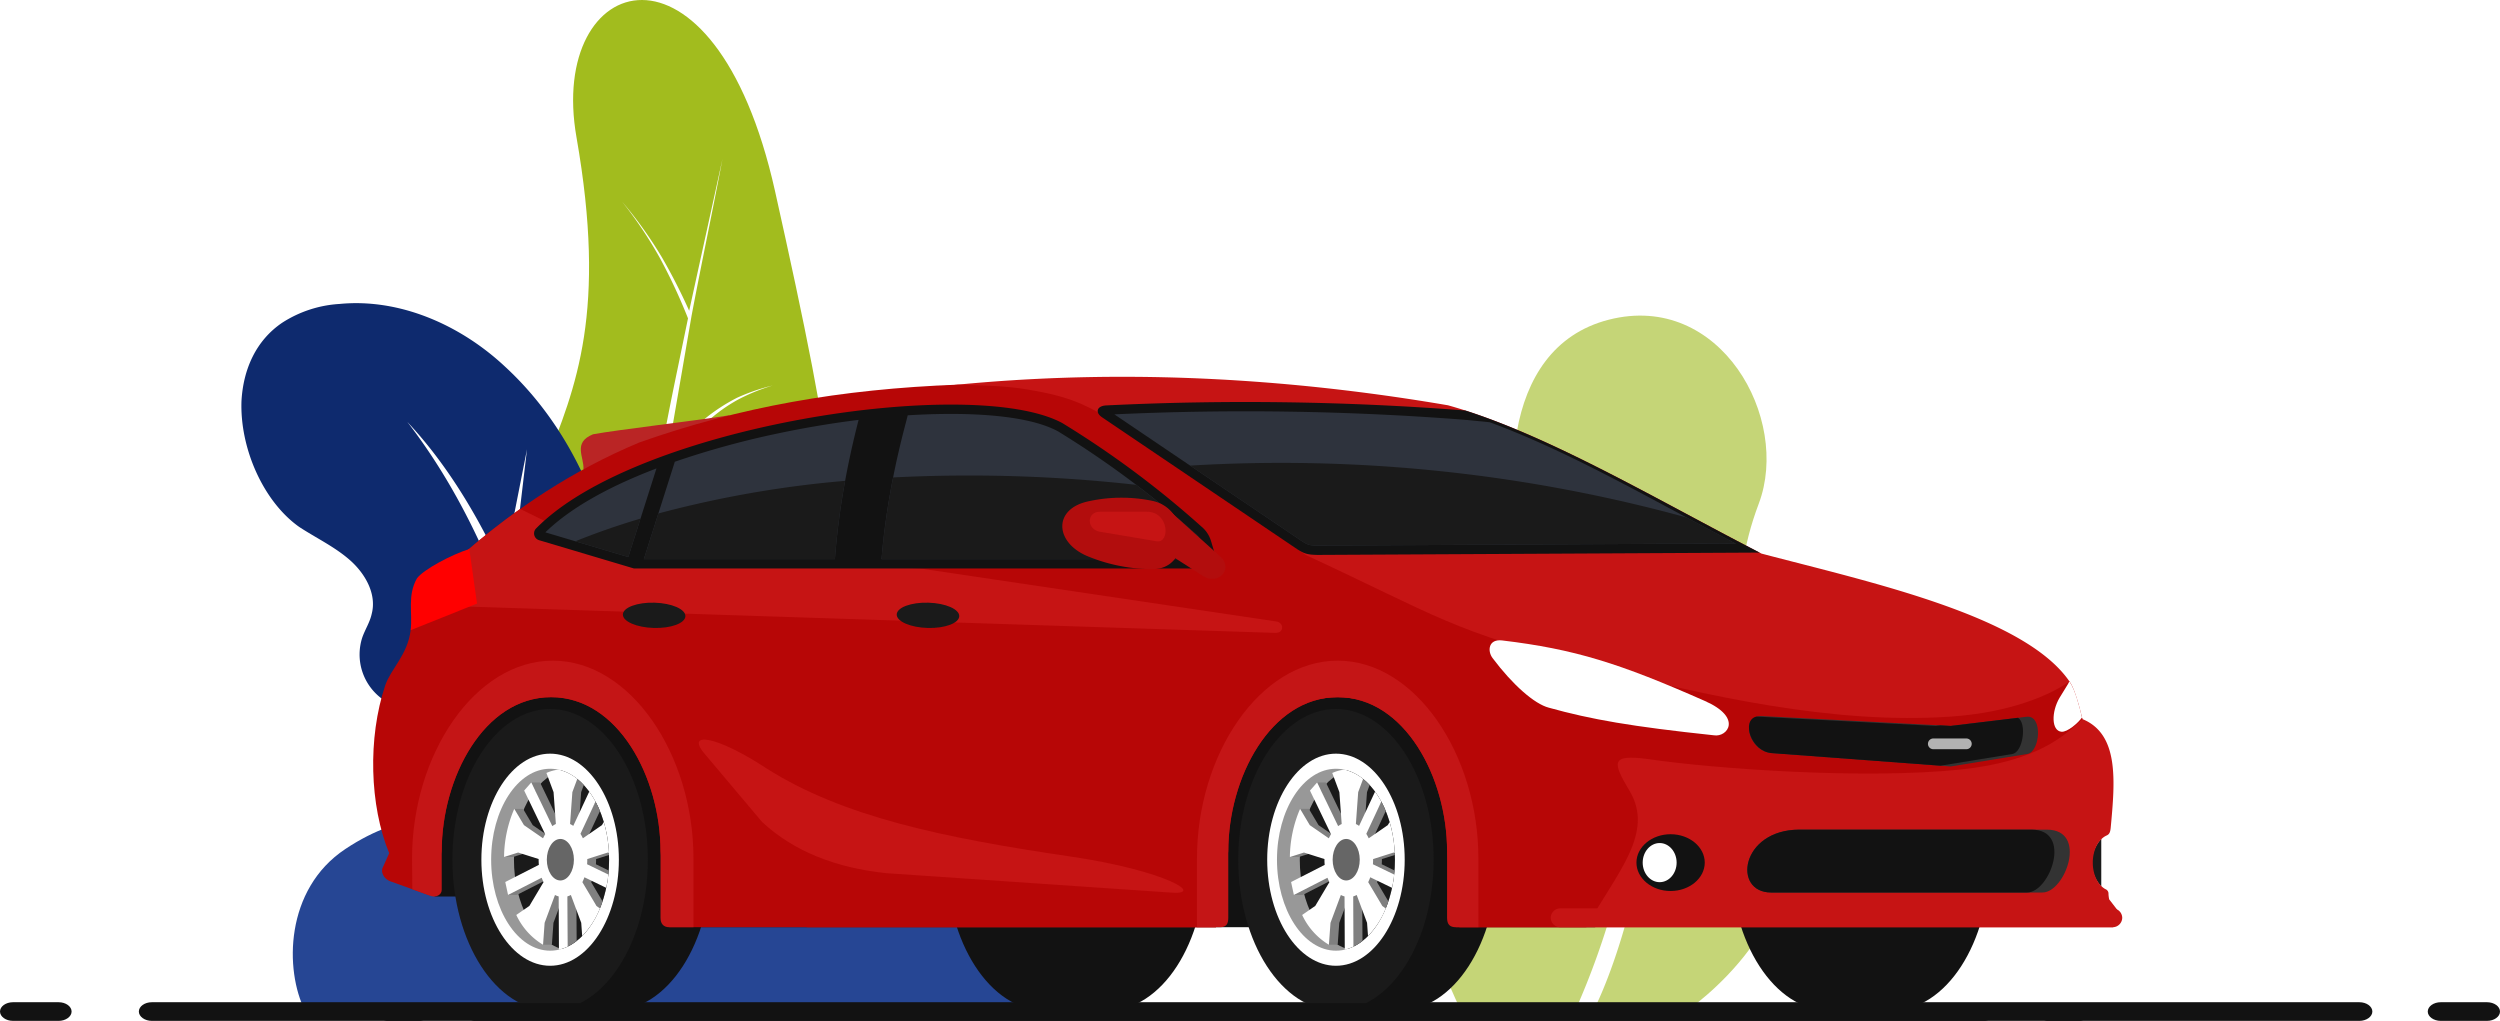 <svg id="Component_5_1" data-name="Component 5 – 1" xmlns="http://www.w3.org/2000/svg" xmlns:xlink="http://www.w3.org/1999/xlink" width="758.64" height="309.793" viewBox="0 0 758.64 309.793">
  <defs>
    <clipPath id="clip-path">
      <rect id="Rectangle_1265" data-name="Rectangle 1265" width="530.763" height="195.452" fill="none"/>
    </clipPath>
    <clipPath id="clip-path-2">
      <path id="Path_1799" data-name="Path 1799" d="M25.341,245.092l.094,9.317,5.683,2.051c1.463.527,3.229-.331,3.229-1.859V242.856c0-22.246,12.8-46.73,33.194-46.73s33.2,24.485,33.2,46.73V263.07c0,1.912,1.007,2.863,2.665,2.863h7.338V245.092c0-31.606-19.118-60.052-42.7-60.052s-42.7,28.446-42.7,60.052" transform="translate(-25.341 -185.04)" fill="none"/>
    </clipPath>
    <linearGradient id="linear-gradient" x1="0.029" y1="1.103" x2="0.033" y2="1.103" gradientUnits="objectBoundingBox">
      <stop offset="0" stop-color="#b51715"/>
      <stop offset="1" stop-color="#c41516"/>
    </linearGradient>
    <clipPath id="clip-path-4">
      <path id="Path_1810" data-name="Path 1810" d="M537.006,245.092v20.841h6.936c2.072,0,2.568-1.1,2.568-2.863V242.856c0-22.246,12.8-46.73,33.193-46.73s33.2,24.485,33.2,46.73V263.07c0,2.053.89,2.863,2.669,2.863h6.836V245.092c0-31.606-19.118-60.052-42.7-60.052s-42.7,28.446-42.7,60.052" transform="translate(-537.006 -185.04)" fill="none"/>
    </clipPath>
    <linearGradient id="linear-gradient-2" x1="-2.03" y1="1.103" x2="-2.026" y2="1.103" xlink:href="#linear-gradient"/>
  </defs>
  <g id="Component_1_6" data-name="Component 1 – 6">
    <g id="Group_12983" data-name="Group 12983" transform="translate(-3216.177 -7410)">
      <g id="Group_620" transform="translate(3366.382 7410)">
        <path id="Path_484" d="M99.366,209.085C90.153,245.76,12.55,325.843,2.452,245.76-11.9,133.609,43.2,146.9,24.775,41.655c-8.859-50.318,41.813-66.263,60.239,16.3S108.4,172.233,99.366,209.085Z" transform="translate(-0.037 0.025)" fill="#a2bc1e"/>
        <path id="Path_485" d="M53.534,74.86c3.012-15.946,6.378-31.714,9.39-47.66-3.366,15.414-6.733,30.651-10.1,46.065a176.116,176.116,0,0,0-8.327-16.3A126.281,126.281,0,0,0,32.45,40.134,126.41,126.41,0,0,1,43.966,57.32a170.739,170.739,0,0,1,8.5,18.249L49.282,90.983c-4.252,20.375-7.973,40.75-11.162,61.3-1.949-4.607-4.075-9.213-6.2-13.82a177.573,177.573,0,0,0-9.745-18.072A145.433,145.433,0,0,1,30.5,139c2.48,6.024,4.607,12.225,6.733,18.426-3.366,22.5-6.024,45.179-7.441,68.035q-3.721-8.5-7.973-17.009c-4.252-8.682-9.213-17.009-13.82-25.513,4.075,8.682,8.682,17.363,12.4,26.045,3.189,7.264,6.024,14.705,8.859,22.324C28.2,249.377,27.843,267.626,28.2,285.7h6.024a666.816,666.816,0,0,1,1.595-88.233A163.886,163.886,0,0,1,44.5,182.05,86.708,86.708,0,0,1,55.66,167.7a89.446,89.446,0,0,1,14.174-11.516c5.138-3.544,10.276-6.733,15.591-9.745a177.452,177.452,0,0,0-15.946,9.213,82.447,82.447,0,0,0-14.705,11.162,92.608,92.608,0,0,0-12.048,14.174,115.775,115.775,0,0,0-6.2,9.922c1.063-11.693,2.3-23.387,3.9-35.081,1.417-10.63,3.012-21.438,4.607-32.069a69.564,69.564,0,0,1,13.465-17.009,48.289,48.289,0,0,1,9.213-6.555,58.829,58.829,0,0,1,10.453-4.252,59.975,59.975,0,0,0-10.808,3.721,55.172,55.172,0,0,0-9.567,6.2,69.153,69.153,0,0,0-11.871,13.111L50.7,91.337Z" transform="translate(6.108 21.036)" fill="#fff"/>
      </g>
      <path id="Path_486" d="M145.946,389.942H342.255c-30.651-73.527-61.3-91.954-104.356-67.5s-68.212-5.67-104.355,18.426c-18.426,12.225-18.426,36.852-12.225,49.077Z" transform="translate(3187.424 7326.777)" fill="#264694"/>
      <g id="Group_623" transform="translate(3289.432 7501.994)">
        <g id="Group_622" transform="translate(0 0)">
          <g id="Group_621">
            <path id="Path_487" d="M.012,29.616c.532-9.39,4.252-18.249,12.4-23.741A36.025,36.025,0,0,1,29.777.205c18.249-1.772,36.675,6.378,50.14,18.958,24.45,22.5,34.9,55.456,37.207,87.879.886,12.048.709,85.221-14,84.158-3.189-.177-5.847-2.126-8.327-4.075-9.036-6.91-16.477-15.414-25.159-22.678a41.671,41.671,0,0,1-5.847-5.315,25.18,25.18,0,0,1-5.847-12.4c-.709-4.607,1.949-7.619,1.949-11.694,0-9.745-10.808-10.276-17.54-15.237a16.678,16.678,0,0,1-5.67-18.426c.886-2.48,2.3-4.607,2.835-7.087,1.595-6.024-1.949-12.225-6.555-16.3s-10.276-6.733-15.414-10.1C6.745,60.267-.52,44.144.012,29.616Z" transform="translate(0.015 0.036)" fill="#0e2a6e"/>
          </g>
        </g>
        <path id="Path_488" d="M84.387,199.069c0-43.762-8.682-90.713-24.627-128.274l4.961-42.167L57.457,65.479C49.484,47.939,39.739,32.348,28.4,20.3,48.243,45.99,60.114,77,67.378,105.875,56.393,92.41,31.589,86.563,31.589,86.563s29.057,10.1,38.092,29.057a375.545,375.545,0,0,1,8.682,83.272Z" transform="translate(21.945 15.731)" fill="#fff"/>
      </g>
      <g id="Group_634" transform="translate(3646.877 7505.772)">
        <path id="Path_544" d="M12.612,211.017H81s41.636-27.816,28.525-66.795-16.3-61.3-6.555-87.17S91.278-7.439,57.437,1.243,25.015,55.99,33.519,80.794s-21.261,27.994-29.942,58.29S3.4,191.174,12.612,211.017Z" transform="translate(0.043 0.003)" fill="#c5d577"/>
        <g id="Group_633" transform="translate(32.075 58.53)">
          <path id="Path_545" d="M0,48.686v0Z" transform="translate(0 36.889)" fill="#fff"/>
          <path id="Path_546" d="M40.927,50.495A401.4,401.4,0,0,0,38.624,0a360.676,360.676,0,0,1,.354,43.762A80.665,80.665,0,0,1,22.147,10.63C22.855,26.576,33.84,41.813,38.8,47.837a355.12,355.12,0,0,1-9.922,65.555C3.9,106.659.532,89.65,0,85.575c1.417,21.792,22.324,31.714,27.108,33.663A237.584,237.584,0,0,1,15.237,152.37h5.492c0,.177,18.958-35.081,20.2-101.875Z" fill="#fff"/>
        </g>
      </g>
    </g>
    <path id="Path_14054" data-name="Path 14054" d="M54.072,408.29H719.7c2.167,0,3.94,1.274,3.94,2.832s-1.823,2.832-3.94,2.832H49.807c-2.118,0-3.94-1.274-3.94-2.832s1.772-2.832,3.94-2.832Zm-37.676,0h5.126c2.167,0,3.939,1.274,3.939,2.832s-1.823,2.832-3.939,2.832H7.672c-2.116,0-3.939-1.274-3.939-2.832S5.5,408.29,7.672,408.29Zm727.994,0h14.043c2.168,0,3.939,1.274,3.939,2.832s-1.808,2.832-3.939,2.832H744.391c-2.132,0-3.94-1.274-3.94-2.832s1.772-2.832,3.94-2.832" transform="translate(-3.733 -104.161)" fill="#121212" fill-rule="evenodd"/>
  </g>
  <g id="Group_13015" data-name="Group 13015" transform="translate(113.24 114.341)">
    <g id="Group_1148" data-name="Group 1148">
      <g id="Group_1147" data-name="Group 1147" clip-path="url(#clip-path)">
        <path id="Path_1770" data-name="Path 1770" d="M1123.2,315.616v-14.5a10.825,10.825,0,0,0-2.87,7.251,10.565,10.565,0,0,0,2.87,7.252" transform="translate(-598.797 -160.94)" fill="#1a1a1a" fill-rule="evenodd"/>
        <path id="Path_1771" data-name="Path 1771" d="M180.761,24.977c-11.788,1.878-33.647,4.356-41.689,5.815-6.263,2.537-2.651,6.933-2.917,10.638l24.914-7.008Z" transform="translate(-72.347 -13.35)" fill="#ba2525" fill-rule="evenodd"/>
        <path id="Path_1772" data-name="Path 1772" d="M334.292,206.105,55.12,204.28,37.183,227.23,38.512,266.9l7.218,0,62.416,9.317H390.742Z" transform="translate(-19.874 -109.185)" fill="#121212" fill-rule="evenodd"/>
        <path id="Path_1773" data-name="Path 1773" d="M421.834,308.026h19.283c16.374,0,29.648-20.478,29.648-45.737s-13.274-45.738-29.648-45.738H421.834c-17.831,0-18.415,91.475,0,91.475" transform="translate(-218.198 -115.743)" fill="#121212" fill-rule="evenodd"/>
        <path id="Path_1774" data-name="Path 1774" d="M403.4,308.025c16.329,0,29.647-20.546,29.647-45.739s-13.318-45.737-29.647-45.737-29.647,20.547-29.647,45.737,13.318,45.739,29.647,45.739" transform="translate(-199.766 -115.742)" fill="#121212" fill-rule="evenodd"/>
        <path id="Path_1775" data-name="Path 1775" d="M933.091,308.026h19.283c16.373,0,29.647-20.478,29.647-45.737s-13.274-45.738-29.647-45.738H933.091c-17.831,0-18.415,91.475,0,91.475" transform="translate(-491.456 -115.743)" fill="#121212" fill-rule="evenodd"/>
        <path id="Path_1776" data-name="Path 1776" d="M914.657,308.025c16.329,0,29.648-20.546,29.648-45.739s-13.318-45.737-29.648-45.737-29.649,20.547-29.649,45.737,13.32,45.739,29.649,45.739" transform="translate(-473.023 -115.742)" fill="#121212" fill-rule="evenodd"/>
        <path id="Path_1777" data-name="Path 1777" d="M99.746,308.026h19.283c16.373,0,29.647-20.478,29.647-45.737s-13.274-45.738-29.647-45.738H99.746c-17.831,0-18.415,91.475,0,91.475" transform="translate(-46.047 -115.743)" fill="#121212" fill-rule="evenodd"/>
        <path id="Path_1778" data-name="Path 1778" d="M81.312,308.025c16.329,0,29.646-20.546,29.646-45.739s-13.317-45.737-29.646-45.737S51.663,237.1,51.663,262.286s13.319,45.739,29.649,45.739" transform="translate(-27.613 -115.742)" fill="#1a1a1a" fill-rule="evenodd"/>
        <path id="Path_1779" data-name="Path 1779" d="M91.4,310.034c11.49,0,20.861-14.457,20.861-32.184s-9.37-32.182-20.861-32.182S70.54,260.125,70.54,277.85s9.372,32.184,20.861,32.184" transform="translate(-37.702 -131.306)" fill="#fff" fill-rule="evenodd"/>
        <path id="Path_1780" data-name="Path 1780" d="M94.807,310.712c9.856,0,17.894-12.4,17.894-27.606s-8.038-27.6-17.894-27.6-17.894,12.4-17.894,27.6,8.038,27.606,17.894,27.606" transform="translate(-41.109 -136.562)" fill="#989898" fill-rule="evenodd"/>
        <path id="Path_1781" data-name="Path 1781" d="M106.21,310.79c8.227-2.486,14.435-13.667,14.435-27.087s-6.208-24.6-14.435-27.087C97.985,259.1,91.777,270.284,91.777,283.7s6.208,24.6,14.433,27.087" transform="translate(-49.053 -137.157)" fill="#1a1a1a" fill-rule="evenodd"/>
        <path id="Path_1782" data-name="Path 1782" d="M104.651,310.184a14.819,14.819,0,0,0,2.687-1.691l-.088-13.54a5.447,5.447,0,0,0,1.005-.411l6.158,4.05c.289-.687.55-1.391.787-2.115l-3.455-5.822a13.122,13.122,0,0,0,.618-1.482l4.173,2.032a40.771,40.771,0,0,0,.519-4.093l-3.876-1.889q.054-.68.055-1.383c0-.068,0-.134,0-.2l3.922-1.235-.025-.627-1.456-7.037-3.775,2.611a11.784,11.784,0,0,0-.731-1.361l3.233-6.924a20.546,20.546,0,0,0-1.376-2.909l-4.051,7.426a6.15,6.15,0,0,0-.97-.572l.7-9.671.8-2.163a19.5,19.5,0,0,0-1.981-1.849l-4.9-2.452a12.828,12.828,0,0,0-1.788.648l2.166,5.816.7,9.67a6.2,6.2,0,0,0-1.073.647L96.232,260.4H93.558l6.891,15.711a11.669,11.669,0,0,0-.654,1.236l-5.789-4L91.068,268.4H88.393l-3.1,14.625h2.675l4.274-1.358,6.219,1.974c0,.068,0,.135,0,.2,0,.53.023,1.052.069,1.562l-10.193,5.208-1.829,3.918h2.675l10.2-5.21a12.692,12.692,0,0,0,.567,1.335l-4.274,7.2L91.7,300.6l5.444,9.044h2.674l.479-6.656,3.146-8.452a5.329,5.329,0,0,0,1.116.443Z" transform="translate(-45.588 -137.295)" fill="gray" fill-rule="evenodd"/>
        <path id="Path_1783" data-name="Path 1783" d="M101.962,310.718a12.846,12.846,0,0,0,2.69-.957l-.076-15.232a5.42,5.42,0,0,0,1.005-.411l3.146,8.451.289,4.018a25.676,25.676,0,0,0,5.4-8.42l-1.07-.74-4.273-7.2a13.175,13.175,0,0,0,.619-1.483l6.617,3.209a40.333,40.333,0,0,0,.636-4.037l-6.438-3.122q.054-.679.054-1.383c0-.067,0-.134,0-.2l6.218-1.975.354.112a39.936,39.936,0,0,0-1.556-9.375l-.562.945-5.788,4a11.829,11.829,0,0,0-.731-1.361l4.562-9.778a26.2,26.2,0,0,0-1.9-3.028l-4.853,10.4a6.108,6.108,0,0,0-.969-.571l.7-9.672,1.493-4.012a13.876,13.876,0,0,0-5.724-2.82,12.481,12.481,0,0,0-3.642,1.015l2.166,5.816.7,9.671a6.19,6.19,0,0,0-1.073.647l-6.385-13.254-2.167,2.461,6.384,13.25a11.97,11.97,0,0,0-.654,1.237l-5.789-4-2.939-4.95a37.951,37.951,0,0,0-3.1,14.625l4.275-1.357,6.218,1.974v.2c0,.53.024,1.052.069,1.563l-10.193,5.208.845,3.918,10.2-5.211a13.026,13.026,0,0,0,.567,1.335L93,297.429l-3.979,2.752a20.744,20.744,0,0,0,8.119,9.045l.477-6.656,3.147-8.452a5.33,5.33,0,0,0,1.117.443Z" transform="translate(-45.588 -136.873)" fill="#fff" fill-rule="evenodd"/>
        <path id="Path_1784" data-name="Path 1784" d="M117.311,313.86c2.266,0,4.111-2.831,4.111-6.3s-1.846-6.3-4.111-6.3-4.111,2.831-4.111,6.3,1.848,6.3,4.111,6.3" transform="translate(-60.504 -161.017)" fill="#666" fill-rule="evenodd"/>
        <path id="Path_1785" data-name="Path 1785" d="M612,308.026h19.284c16.373,0,29.647-20.478,29.647-45.737s-13.274-45.738-29.647-45.738H612c-17.831,0-18.415,91.475,0,91.475" transform="translate(-319.839 -115.743)" fill="#121212" fill-rule="evenodd"/>
        <path id="Path_1786" data-name="Path 1786" d="M593.567,308.025c16.329,0,29.647-20.546,29.647-45.739s-13.318-45.737-29.647-45.737S563.92,237.1,563.92,262.286s13.317,45.739,29.647,45.739" transform="translate(-301.406 -115.742)" fill="#1a1a1a" fill-rule="evenodd"/>
        <path id="Path_1787" data-name="Path 1787" d="M603.657,310.034c11.488,0,20.861-14.457,20.861-32.184s-9.372-32.182-20.861-32.182-20.863,14.457-20.863,32.182,9.372,32.184,20.863,32.184" transform="translate(-311.494 -131.306)" fill="#fff" fill-rule="evenodd"/>
        <path id="Path_1788" data-name="Path 1788" d="M607.065,310.712c9.856,0,17.893-12.4,17.893-27.606s-8.037-27.6-17.893-27.6-17.894,12.4-17.894,27.6,8.038,27.606,17.894,27.606" transform="translate(-314.903 -136.562)" fill="#989898" fill-rule="evenodd"/>
        <path id="Path_1789" data-name="Path 1789" d="M618.467,310.79C626.693,308.3,632.9,297.123,632.9,283.7s-6.207-24.6-14.433-27.087c-8.227,2.486-14.434,13.668-14.434,27.087s6.207,24.6,14.434,27.087" transform="translate(-322.846 -137.157)" fill="#1a1a1a" fill-rule="evenodd"/>
        <path id="Path_1790" data-name="Path 1790" d="M616.907,310.184a14.819,14.819,0,0,0,2.686-1.691l-.088-13.54a5.442,5.442,0,0,0,1.006-.411l6.157,4.05c.29-.687.551-1.391.788-2.115L624,290.653a13.3,13.3,0,0,0,.619-1.482l4.172,2.032a41.234,41.234,0,0,0,.519-4.093l-3.876-1.889q.054-.68.054-1.383v-.2l3.922-1.235-.025-.627-1.455-7.037-3.775,2.611a11.7,11.7,0,0,0-.731-1.361l3.234-6.924a20.505,20.505,0,0,0-1.377-2.909l-4.051,7.426a6.1,6.1,0,0,0-.969-.572l.7-9.671.8-2.163a19.5,19.5,0,0,0-1.981-1.849l-4.9-2.452a12.852,12.852,0,0,0-1.787.648l2.164,5.816.7,9.67a6.182,6.182,0,0,0-1.073.647L608.488,260.4h-2.674l6.891,15.711a11.764,11.764,0,0,0-.654,1.236l-5.789-4-2.939-4.949h-2.674l-3.1,14.625h2.674l4.276-1.358,6.218,1.974c0,.068,0,.135,0,.2,0,.53.025,1.052.07,1.562l-10.194,5.208-1.829,3.918h2.675l10.2-5.21a12.765,12.765,0,0,0,.567,1.335l-4.274,7.2-3.979,2.752,5.443,9.044h2.674l.478-6.656,3.147-8.452a5.375,5.375,0,0,0,1.117.443Z" transform="translate(-319.38 -137.295)" fill="gray" fill-rule="evenodd"/>
        <path id="Path_1791" data-name="Path 1791" d="M614.216,310.718a12.867,12.867,0,0,0,2.691-.957l-.076-15.232a5.373,5.373,0,0,0,1.005-.411l3.147,8.451.289,4.018a25.67,25.67,0,0,0,5.4-8.42l-1.069-.74-4.274-7.2a12.951,12.951,0,0,0,.619-1.483l6.617,3.209a40.134,40.134,0,0,0,.636-4.037L622.76,284.8c.036-.453.055-.914.055-1.383,0-.067,0-.134,0-.2l6.219-1.975.353.112a39.9,39.9,0,0,0-1.556-9.375l-.561.945-5.788,4a12.012,12.012,0,0,0-.732-1.361l4.562-9.778a26.087,26.087,0,0,0-1.9-3.028l-4.853,10.4a6.112,6.112,0,0,0-.969-.571l.7-9.672,1.494-4.012a13.88,13.88,0,0,0-5.725-2.82,12.464,12.464,0,0,0-3.641,1.015l2.164,5.816.7,9.671a6.16,6.16,0,0,0-1.072.647l-6.385-13.254-2.167,2.461,6.384,13.25a11.988,11.988,0,0,0-.655,1.237l-5.788-4-2.938-4.95a37.919,37.919,0,0,0-3.1,14.625l4.275-1.357,6.218,1.974c0,.068,0,.135,0,.2,0,.53.024,1.052.069,1.563l-10.194,5.208.846,3.918,10.2-5.211a12.916,12.916,0,0,0,.568,1.335l-4.274,7.2-3.98,2.752a20.743,20.743,0,0,0,8.118,9.045l.479-6.656,3.146-8.452a5.344,5.344,0,0,0,1.117.443Z" transform="translate(-319.38 -136.873)" fill="#fff" fill-rule="evenodd"/>
        <path id="Path_1792" data-name="Path 1792" d="M629.567,313.86c2.264,0,4.112-2.831,4.112-6.3s-1.848-6.3-4.112-6.3-4.113,2.831-4.113,6.3,1.848,6.3,4.113,6.3" transform="translate(-334.295 -161.017)" fill="#666" fill-rule="evenodd"/>
        <path id="Path_1793" data-name="Path 1793" d="M454.113,53.636C421.58,36.883,387.983,16.746,359,8.647,273.036-6.044,193.314-1.841,119.391,19.912L84.656,52.673,61.432,67.653l.9,4.418c1.565-.066,3.14-.1,4.723-.1,53.989,0,97.756,39.075,97.756,87.275,0,2.626-.137,5.223-.392,7.79H288.594v-26.7c0-22.247,16.532-43.106,36.924-43.106s36.924,20.858,36.924,43.106v26.7H560.827l1.168-5.409-2.356-3.057a9.514,9.514,0,0,1-.213-1.638,1.446,1.446,0,0,0-.952-1.467c-2.232-1.245-3.815-4.374-3.815-8.037,0-3.869,1.766-7.148,4.2-8.232.784-.35,1.1-.909,1.237-2.329,1.347-14.4,2.544-28.435-8.584-33-.584-2.545-2.169-8.771-3.679-11.049-13.4-20.234-60.584-30.449-93.721-39.173" transform="translate(-32.834 0)" fill="#c61414" fill-rule="evenodd"/>
        <path id="Path_1794" data-name="Path 1794" d="M177.451,5.117c-35.748,1.34-66.366,6.831-96.645,17.53C60.487,31.12,43.356,42.727,28.578,55.409l-6.323,8.929-3.529-2.751L11.373,79.626c-.9,7.5-6.033,11.738-7.722,16.774-5.324,15.874-4.745,36.5,1.213,50.9l-1.879,4.184c-.9,1.532.354,3.679,2.153,4.325l12.027,4.333L20.8,146.691C20.8,124.444,33.6,99.96,54,99.96s33.2,24.484,33.2,46.731l2.664,23.077h165.9l3.73-23.078c0-22.247,12.8-46.731,33.194-46.731s33.2,24.484,33.2,46.731l2.669,23.077h39.561c9.25-16.524,20.808-28.52,13.159-41.357-5.168-8.677-5.945-11.2,5.537-9.677,20.478,3.013,66.095,6.234,95.118,3.154,22.827-2.421,31.353-10.169,36.753-15.295l-3.944-11.431c-5.682,4.118-17.929,9.449-36.017,10.692-35.912,2.467-74.39-6.415-108.927-15.127C327.037,79.945,323.005,75.335,283,56.811l-54.894-38.42C216.174,10.879,211.652,8.832,198.667,6.6c-6.919-1.192-14.42-1.25-21.216-1.48" transform="translate(0 -2.735)" fill="#b70606" fill-rule="evenodd"/>
        <path id="Path_1795" data-name="Path 1795" d="M61.243,86.156C55.6,90.163,50.261,94.38,45.2,98.722l-6.323,8.93L35.35,104.9,31.1,115.321l259.249,8.437c2.771.09,2.742-3.1.33-3.461L182.6,104.214l-92.7-4Z" transform="translate(-16.624 -46.049)" fill="#c61414" fill-rule="evenodd"/>
        <path id="Path_1796" data-name="Path 1796" d="M265.26,23.772a288.46,288.46,0,0,1,42.1,31.332,9.1,9.1,0,0,1,2.97,4.5l1.212,4.1c.772,2.8.108,4.242-2.68,4.149H135.2l-28.626-8.533a2.165,2.165,0,0,1-1.216-3.47C135.834,24.393,238.3,9,265.26,23.772" transform="translate(-56.054 -9.684)" fill="#121212" fill-rule="evenodd"/>
        <path id="Path_1797" data-name="Path 1797" d="M267.79,29.461a289.23,289.23,0,0,1,41.635,30.993,6.378,6.378,0,0,1,2.143,3.2l1.2,4.043c.036.129.092.351.136.575H214.264c.536-6.67,1.432-13.381,2.633-20.121,1.26-7.066,2.833-14.055,4.662-20.974q.348-1.3.652-2.561,5.634-.352,11.213-.415c9.756-.1,25.608.5,34.366,5.265M200.113,68.268H142.134l8.971-28.2.421-1.353a261.519,261.519,0,0,1,30.927-8.525c8.109-1.721,16.455-3.152,24.85-4.185-1.7,6.628-3.148,13.2-4.309,19.714a224.008,224.008,0,0,0-2.858,22.242Zm-62.7-.64,8.554-26.89c-13.066,4.98-25.525,11.4-33.715,19.391Z" transform="translate(-59.999 -12.927)" fill="#2e333d" fill-rule="evenodd"/>
        <path id="Path_1798" data-name="Path 1798" d="M302,67.16q9.189,6.987,17.876,14.742a6.382,6.382,0,0,1,2.142,3.2l1.2,4.044c.036.129.093.351.137.575l-.093,0H224.718c.536-6.67,1.432-13.381,2.634-20.121q.418-2.348.882-4.683A455.6,455.6,0,0,1,302,67.16m-88.336-1.21A325.985,325.985,0,0,0,157,75.853l-4.41,13.863h57.98l.022-.306a223.988,223.988,0,0,1,2.858-22.242ZM151.585,77.4c-6.958,2.074-13.564,4.374-19.771,6.891l16.056,4.786Z" transform="translate(-70.452 -34.376)" fill="#1a1a1a" fill-rule="evenodd"/>
      </g>
    </g>
    <g id="Group_1150" data-name="Group 1150" transform="translate(11.797 86.139)">
      <g id="Group_1149" data-name="Group 1149" clip-path="url(#clip-path-2)">
        <rect id="Rectangle_1266" data-name="Rectangle 1266" width="115.679" height="114.354" transform="matrix(0.839, -0.545, 0.545, 0.839, -36.95, 23.995)" fill="url(#linear-gradient)"/>
      </g>
    </g>
    <g id="Group_1152" data-name="Group 1152">
      <g id="Group_1151" data-name="Group 1151" clip-path="url(#clip-path)">
        <path id="Path_1800" data-name="Path 1800" d="M793.1,190.173c-25.839-11.417-39.495-15.734-61.535-18.369-4.186-.5-4.491,3.218-2.909,5.328,6.1,8.129,12.689,13.93,17.079,15.078,12.844,3.573,25.031,5.716,50.185,8.389,3.951.624,8.765-5.307-2.819-10.426" transform="translate(-388.984 -91.802)" fill="#fff" fill-rule="evenodd"/>
        <path id="Path_1801" data-name="Path 1801" d="M903.748,232.4l54.3,4.056,23.253-3.79c3.931-.641,4.776-11.909-.225-11.294l-23.029,2.78-57.115-2.982c-7.091-.343-4.291,10.7,2.813,11.229" transform="translate(-479.333 -118.209)" fill="#333" fill-rule="evenodd"/>
        <path id="Path_1802" data-name="Path 1802" d="M903.75,232.575l51.177,3.823,21.822-3.557c3.314-.54,4.435-9.448,1.711-10.979l-20.41,2.464-3.18-.166-1.375.166-54.4-2.84c-4.637,1.093-1.732,10.611,4.658,11.089" transform="translate(-479.335 -118.381)" fill="#121212" fill-rule="evenodd"/>
        <path id="Path_1803" data-name="Path 1803" d="M673.186,62.153c-30.425-15.7-61.753-34.275-89.343-43.139a862.4,862.4,0,0,0-109.091-1.532c-2.739.2-3.28,2.14-1.157,3.577l59.343,40.118c2.147,1.364,3.241,1.606,6.06,1.666l132.448-.7Z" transform="translate(-252.434 -8.788)" fill="#121212" fill-rule="evenodd"/>
        <path id="Path_1804" data-name="Path 1804" d="M667.584,62.616l-122.717.647c-2.127-.046-2.824-.094-4.538-1.181L483.161,23.433A859.493,859.493,0,0,1,589.1,25.05l7.977.776h0c21.136,7.817,42.183,19.537,61.76,30q6.484,3.466,12.983,6.9h0Z" transform="translate(-258.242 -12.033)" fill="#2e333d" fill-rule="evenodd"/>
        <path id="Path_1805" data-name="Path 1805" d="M693.988,80.515l-122.717.647c-2.127-.046-2.824-.094-4.538-1.181l-34.17-23.1A464.482,464.482,0,0,1,683.17,72.615l2.073,1.109q6.483,3.466,12.983,6.9h0Z" transform="translate(-284.646 -29.932)" fill="#1a1a1a" fill-rule="evenodd"/>
        <path id="Path_1806" data-name="Path 1806" d="M986.657,295.193H911.6c-17.857,0-20.438,19.078-8.6,19.078h82.347c6.9,0,13.911-19.078,1.305-19.078" transform="translate(-478.776 -157.776)" fill="#333" fill-rule="evenodd"/>
        <path id="Path_1807" data-name="Path 1807" d="M981.986,295.193H911.6c-17.855,0-20.438,19.078-8.6,19.078H980.68c6.9,0,13.911-19.078,1.306-19.078" transform="translate(-478.776 -157.776)" fill="#121212" fill-rule="evenodd"/>
        <path id="Path_1808" data-name="Path 1808" d="M833.855,315.413c5.709,0,10.364-3.871,10.364-8.617s-4.655-8.617-10.364-8.617-10.364,3.87-10.364,8.617,4.655,8.617,10.364,8.617" transform="translate(-440.142 -159.372)" fill="#121212" fill-rule="evenodd"/>
        <path id="Path_1809" data-name="Path 1809" d="M832.713,315.809c2.835,0,5.15-2.669,5.15-5.939s-2.315-5.939-5.15-5.939-5.149,2.667-5.149,5.939,2.313,5.939,5.149,5.939" transform="translate(-442.32 -162.447)" fill="#fff" fill-rule="evenodd"/>
      </g>
    </g>
    <g id="Group_1154" data-name="Group 1154" transform="translate(249.985 86.139)">
      <g id="Group_1153" data-name="Group 1153" clip-path="url(#clip-path-4)">
        <rect id="Rectangle_1268" data-name="Rectangle 1268" width="115.68" height="114.355" transform="matrix(0.839, -0.545, 0.545, 0.839, -36.95, 23.996)" fill="url(#linear-gradient-2)"/>
      </g>
    </g>
    <g id="Group_1156" data-name="Group 1156">
      <g id="Group_1155" data-name="Group 1155" clip-path="url(#clip-path)">
        <path id="Path_1811" data-name="Path 1811" d="M42.233,112.262l2.337,16.56L24.43,136.893c.634-5.234-1.067-10.468,1.9-15.7,1.919-2.684,10.622-7.289,15.9-8.929" transform="translate(-13.057 -60.002)" fill="red" fill-rule="evenodd"/>
        <path id="Path_1812" data-name="Path 1812" d="M1025.166,235.766h-10.02a1.634,1.634,0,0,0-1.63,1.63v0a1.634,1.634,0,0,0,1.63,1.63h10.02a1.634,1.634,0,0,0,1.63-1.63v0a1.634,1.634,0,0,0-1.63-1.63" transform="translate(-541.708 -126.013)" fill="#b2b2b2" fill-rule="evenodd"/>
        <path id="Path_1813" data-name="Path 1813" d="M770.551,352.236H938.09a2.917,2.917,0,0,0,2.946-2.863h0a2.914,2.914,0,0,0-2.946-2.863H770.551a2.918,2.918,0,0,0-2.946,2.863h0a2.92,2.92,0,0,0,2.946,2.863" transform="translate(-410.272 -185.203)" fill="#c61414" fill-rule="evenodd"/>
        <path id="Path_1814" data-name="Path 1814" d="M519.111,105.187c4.829,3.1,9.311-2.157,5.494-5.713l-16.187-14.6c-4.982-4.191-11.277,5.224-6.294,9.414Z" transform="translate(-267.404 -44.804)" fill="#b20d0d" fill-rule="evenodd"/>
        <path id="Path_1815" data-name="Path 1815" d="M457.553,79.821a46.287,46.287,0,0,1,19.255,0c11.268,2.614,11.558,20.463,0,20.665a51.594,51.594,0,0,1-19.255-3.66c-10.809-4.1-11.372-14.858,0-17" transform="translate(-240.109 -42.12)" fill="#b20d0d" fill-rule="evenodd"/>
        <path id="Path_1816" data-name="Path 1816" d="M484.476,87.969H470.214c-4.128,0-4.062,5.384,0,6.065l17.242,2.9c4.062.681,3.846-8.961-2.98-8.961" transform="translate(-249.68 -47.018)" fill="#c61414" fill-rule="evenodd"/>
        <path id="Path_1817" data-name="Path 1817" d="M214.628,241.48l16.879,20.03c9.608,8.9,22.319,13.915,37.765,15.525l85.741,5.846c11.617,1.059-.82-6.636-30.029-10.922-38.738-5.684-69.052-12.081-92.06-26.669-15.553-10.23-25.364-11.6-18.3-3.81" transform="translate(-113.467 -126.399)" fill="#c61414" fill-rule="evenodd"/>
        <path id="Path_1818" data-name="Path 1818" d="M1104.039,209.484c-.741-3.089-2.039-8.365-3.828-10.935-.577,1.176-1.432,2.349-2.975,4.953-2.542,4.286-2.511,10.048.563,10.33,1.8.165,5.1-2.678,6.24-4.348" transform="translate(-585.477 -106.121)" fill="#fff" fill-rule="evenodd"/>
        <path id="Path_1819" data-name="Path 1819" d="M350.89,147.239c5.24.147,9.438,1.984,9.378,4.1s-4.355,3.717-9.594,3.569-9.438-1.984-9.379-4.1,4.355-3.717,9.594-3.569" transform="translate(-182.417 -78.692)" fill="#1a1a1a" fill-rule="evenodd"/>
        <path id="Path_1820" data-name="Path 1820" d="M172.376,147.239c5.24.147,9.437,1.984,9.378,4.1s-4.355,3.717-9.594,3.569-9.437-1.984-9.378-4.1,4.355-3.717,9.594-3.569" transform="translate(-87.004 -78.692)" fill="#1a1a1a" fill-rule="evenodd"/>
        <path id="Path_1821" data-name="Path 1821" d="M487.99,408.29H32.9a2.693,2.693,0,1,0,0,5.386h458a2.693,2.693,0,1,0,0-5.386Zm25.758,0h-3.5a2.693,2.693,0,0,0,0,5.386h9.47a2.693,2.693,0,0,0,0-5.386Zm-497.722,0h-9.6a2.693,2.693,0,0,0,0,5.386h9.6a2.693,2.693,0,1,0,0-5.386" transform="translate(-1.995 -218.225)" fill="#121212" fill-rule="evenodd"/>
      </g>
    </g>
  </g>
</svg>
